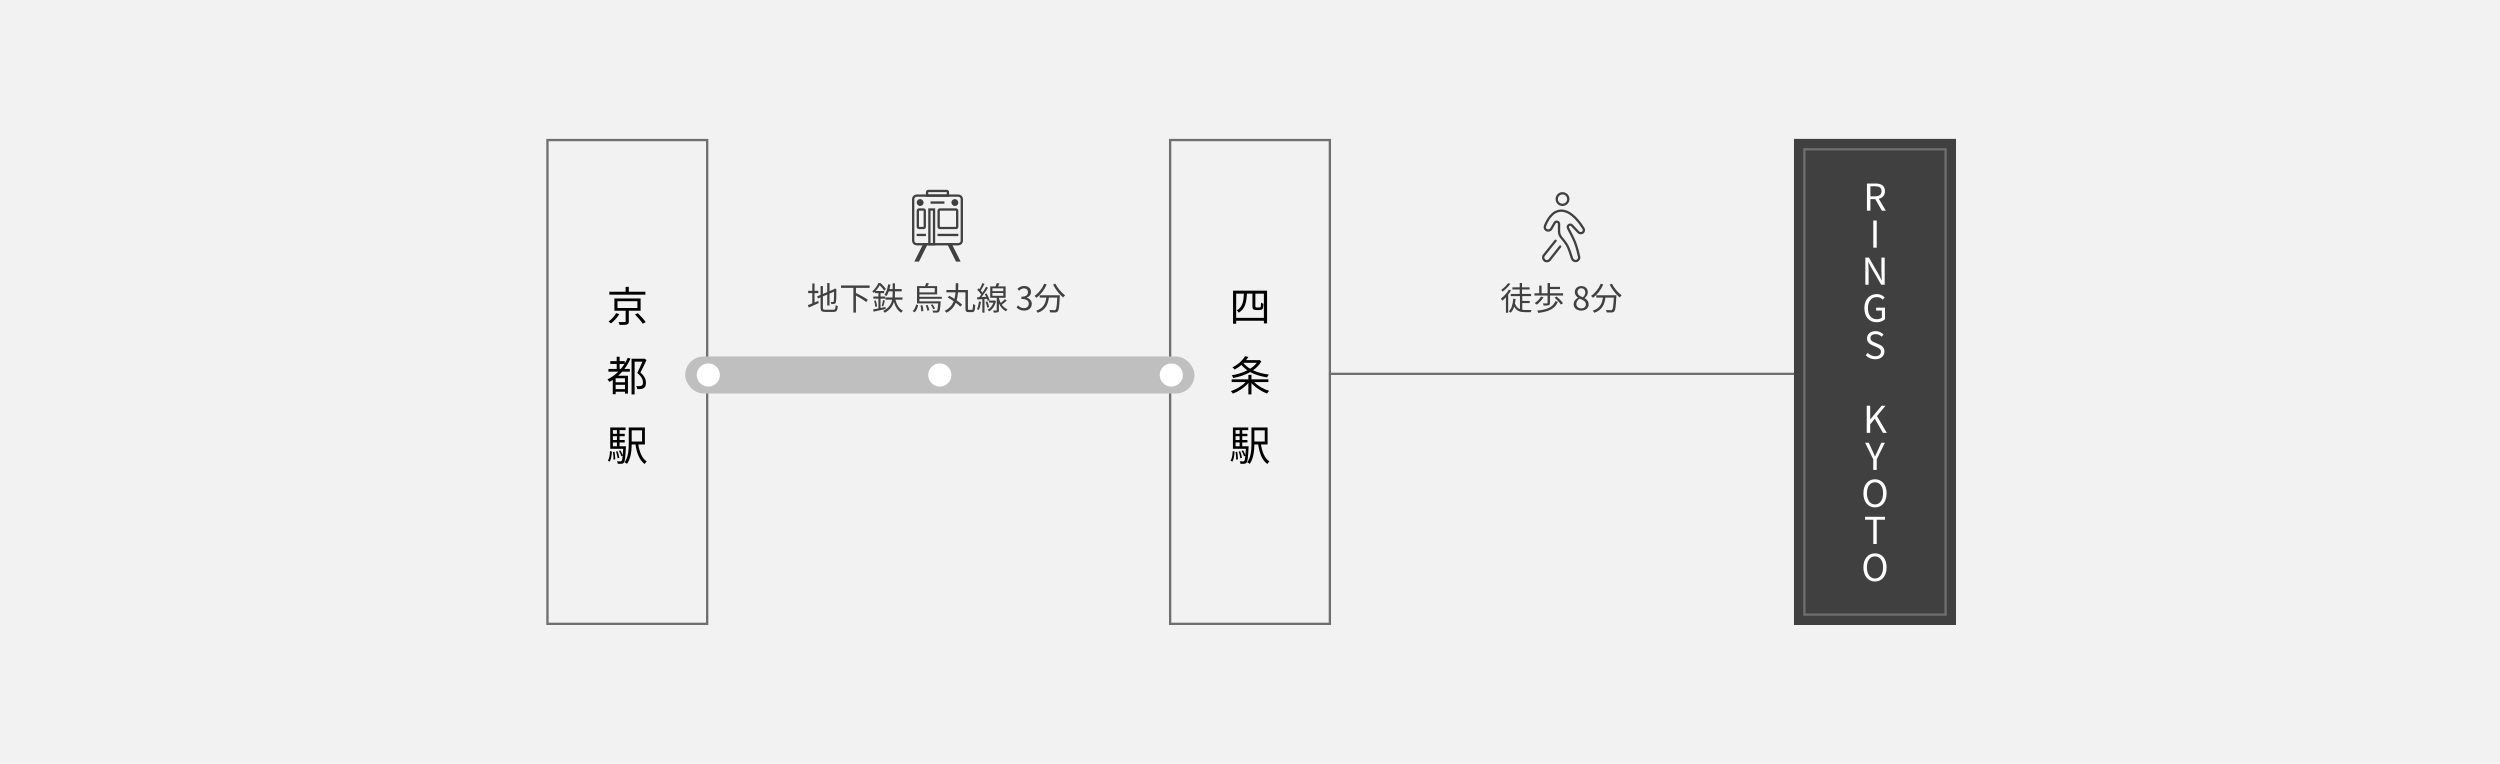 <svg width="1080" height="330" viewBox="0 0 1080 330" fill="none" xmlns="http://www.w3.org/2000/svg">
<rect width="1080" height="330" fill="#F2F2F2"/>
<rect x="236.5" y="60.5" width="69" height="209" stroke="#6F6F6F"/>
<path d="M278.812 126.022V127.3H263.224V126.022H270.262V123.934H271.648V126.022H278.812ZM266.158 135.274L267.526 135.706C266.68 137.128 265.276 138.694 263.962 139.702C263.674 139.45 263.206 139.108 262.9 138.91C264.196 137.992 265.51 136.516 266.158 135.274ZM266.752 130.108V133.06H275.356V130.108H266.752ZM276.742 134.23H271.648V138.82C271.648 139.594 271.468 139.972 270.856 140.17C270.262 140.368 269.236 140.368 267.652 140.368C267.58 140.008 267.382 139.468 267.202 139.126C268.444 139.162 269.56 139.144 269.866 139.126C270.208 139.126 270.28 139.054 270.28 138.802V134.23H265.42V128.938H276.742V134.23ZM274.33 135.868L275.536 135.292C276.724 136.462 278.236 138.1 278.956 139.162L277.66 139.828C276.994 138.784 275.554 137.074 274.33 135.868ZM267.67 159.37H268.21C268.768 158.686 269.308 157.966 269.776 157.21H267.67V159.37ZM269.992 165.148V163.402H265.96V165.148H269.992ZM265.96 168.118H269.992V166.228H265.96V168.118ZM271.162 154.582L272.368 154.924C271.666 156.562 270.766 158.038 269.758 159.37H272.08V160.558H268.786C268.246 161.17 267.688 161.764 267.076 162.304H271.27V170.044H269.992V169.234H265.96V170.296H264.718V164.122C264.268 164.428 263.782 164.716 263.296 164.986C263.134 164.716 262.702 164.158 262.45 163.888C264.196 163.024 265.762 161.908 267.112 160.558H262.846V159.37H266.41V157.21H263.656V156.022H266.41V154.096H267.67V156.022H269.902V157.012C270.388 156.238 270.784 155.428 271.162 154.582ZM278.326 154.906L279.28 155.536C278.524 157.228 277.534 159.28 276.67 160.936C278.56 162.61 279.046 164.014 279.046 165.292C279.064 166.39 278.794 167.218 278.128 167.632C277.804 167.866 277.372 167.992 276.922 168.046C276.436 168.1 275.806 168.1 275.248 168.064C275.23 167.686 275.086 167.128 274.852 166.75C275.446 166.804 275.986 166.822 276.382 166.786C276.688 166.768 276.994 166.696 277.228 166.57C277.624 166.354 277.768 165.814 277.75 165.166C277.75 164.032 277.192 162.682 275.302 161.116C276.076 159.586 276.922 157.678 277.498 156.238H274.15V170.386H272.836V154.96H278.11L278.326 154.906ZM263.35 199.432L262.594 199C263.242 198.082 263.458 196.48 263.512 194.896L264.34 195.058C264.25 196.696 264.052 198.424 263.35 199.432ZM264.772 195.274L265.474 195.184C265.672 196.228 265.798 197.56 265.78 198.442L265.024 198.568C265.078 197.668 264.952 196.336 264.772 195.274ZM264.772 191.152V192.79H266.518V191.152H264.772ZM266.518 185.806H264.772V187.39H266.518V185.806ZM266.518 190.072V188.452H264.772V190.072H266.518ZM267.652 192.79H270.406C270.406 192.79 270.406 193.15 270.388 193.33C270.154 197.758 269.956 199.342 269.506 199.882C269.236 200.206 268.948 200.314 268.516 200.35C268.156 200.386 267.526 200.386 266.878 200.35C266.842 200.026 266.734 199.558 266.572 199.27C267.202 199.306 267.778 199.324 268.012 199.324C268.246 199.324 268.39 199.288 268.534 199.144C268.714 198.91 268.876 198.262 269.002 196.876L268.426 197.128C268.246 196.48 267.814 195.508 267.382 194.788L268.012 194.554C268.408 195.184 268.804 196.03 269.02 196.642C269.092 195.922 269.146 195.022 269.218 193.888H263.62V184.672H270.244V185.806H267.652V187.39H269.884V188.452H267.652V190.072H269.884V191.152H267.652V192.79ZM267.526 197.794L266.824 197.974C266.752 197.2 266.446 195.994 266.122 195.076L266.77 194.932C267.148 195.832 267.454 197.02 267.526 197.794ZM277.372 185.914H272.89V190.756H277.372V185.914ZM278.596 191.998H275.734C276.256 195.292 277.354 198.046 279.388 199.342C279.1 199.612 278.686 200.098 278.488 200.44C276.22 198.82 275.104 195.814 274.528 191.998H272.89C272.854 194.68 272.53 198.136 270.874 200.404C270.658 200.17 270.1 199.846 269.812 199.72C271.486 197.398 271.63 194.05 271.63 191.458V184.672H278.596V191.998Z" fill="black"/>
<rect x="505.5" y="60.5" width="69" height="209" stroke="#6F6F6F"/>
<path d="M534.024 137.308H545.994V126.868H542.322V132.142C542.322 132.484 542.358 132.682 542.466 132.754C542.592 132.808 542.754 132.826 542.97 132.826H543.798C544.014 132.826 544.284 132.808 544.392 132.772C544.518 132.718 544.626 132.574 544.68 132.322C544.734 132.07 544.752 131.458 544.77 130.684C545.004 130.9 545.454 131.134 545.796 131.224C545.76 131.962 545.724 132.826 545.598 133.132C545.472 133.456 545.274 133.654 544.968 133.78C544.716 133.906 544.248 133.942 543.888 133.942H542.664C542.25 133.942 541.764 133.852 541.476 133.636C541.17 133.402 541.044 133.114 541.044 132.016V126.868H538.668C538.47 130.648 537.894 133.456 535.14 135.076C534.978 134.77 534.582 134.32 534.294 134.086C536.76 132.718 537.228 130.198 537.372 126.868H534.024V137.308ZM532.674 125.572H547.38V139.72H545.994V138.568H534.024V139.864H532.674V125.572ZM537.282 156.742L537.192 156.832C537.93 157.768 538.902 158.596 540.054 159.28C541.206 158.56 542.178 157.714 542.916 156.742H537.282ZM544.032 155.518L544.914 156.058C544.086 157.624 542.826 158.92 541.314 159.964C543.276 160.882 545.616 161.512 548.154 161.818C547.866 162.124 547.506 162.664 547.362 163.024C544.644 162.61 542.16 161.854 540.09 160.738C537.876 161.998 535.266 162.826 532.728 163.312C532.62 162.97 532.35 162.412 532.116 162.124C534.42 161.746 536.814 161.026 538.866 159.982C537.876 159.298 537.012 158.524 536.292 157.642C535.446 158.38 534.474 159.046 533.358 159.64C533.124 159.334 532.71 158.866 532.404 158.686C535.05 157.39 536.904 155.536 537.822 153.916L539.298 154.186C539.01 154.654 538.686 155.122 538.308 155.572H543.798L544.032 155.518ZM547.938 165.058H541.836C543.402 166.714 545.922 168.154 548.28 168.856C547.956 169.144 547.56 169.648 547.38 169.99C544.932 169.126 542.304 167.416 540.63 165.472V170.368H539.298V165.454C537.624 167.434 534.996 169.162 532.602 170.062C532.422 169.72 532.026 169.252 531.738 168.964C534.024 168.226 536.544 166.732 538.11 165.058H532.08V163.87H539.298V161.944H540.63V163.87H547.938V165.058ZM532.35 199.432L531.594 199C532.242 198.082 532.458 196.48 532.512 194.896L533.34 195.058C533.25 196.696 533.052 198.424 532.35 199.432ZM533.772 195.274L534.474 195.184C534.672 196.228 534.798 197.56 534.78 198.442L534.024 198.568C534.078 197.668 533.952 196.336 533.772 195.274ZM533.772 191.152V192.79H535.518V191.152H533.772ZM535.518 185.806H533.772V187.39H535.518V185.806ZM535.518 190.072V188.452H533.772V190.072H535.518ZM536.652 192.79H539.406C539.406 192.79 539.406 193.15 539.388 193.33C539.154 197.758 538.956 199.342 538.506 199.882C538.236 200.206 537.948 200.314 537.516 200.35C537.156 200.386 536.526 200.386 535.878 200.35C535.842 200.026 535.734 199.558 535.572 199.27C536.202 199.306 536.778 199.324 537.012 199.324C537.246 199.324 537.39 199.288 537.534 199.144C537.714 198.91 537.876 198.262 538.002 196.876L537.426 197.128C537.246 196.48 536.814 195.508 536.382 194.788L537.012 194.554C537.408 195.184 537.804 196.03 538.02 196.642C538.092 195.922 538.146 195.022 538.218 193.888H532.62V184.672H539.244V185.806H536.652V187.39H538.884V188.452H536.652V190.072H538.884V191.152H536.652V192.79ZM536.526 197.794L535.824 197.974C535.752 197.2 535.446 195.994 535.122 195.076L535.77 194.932C536.148 195.832 536.454 197.02 536.526 197.794ZM546.372 185.914H541.89V190.756H546.372V185.914ZM547.596 191.998H544.734C545.256 195.292 546.354 198.046 548.388 199.342C548.1 199.612 547.686 200.098 547.488 200.44C545.22 198.82 544.104 195.814 543.528 191.998H541.89C541.854 194.68 541.53 198.136 539.874 200.404C539.658 200.17 539.1 199.846 538.812 199.72C540.486 197.398 540.63 194.05 540.63 191.458V184.672H547.596V191.998Z" fill="black"/>
<rect x="775" y="60" width="70" height="210" fill="#404040"/>
<rect x="779.5" y="64.5" width="61" height="201" stroke="#6F6F6F"/>
<path d="M808.01 80.472V84.824H809.978C811.818 84.824 812.826 84.088 812.826 82.568C812.826 81.016 811.818 80.472 809.978 80.472H808.01ZM814.65 91H812.97L810.122 86.024H808.01V91H806.522V79.272H810.202C812.586 79.272 814.298 80.12 814.298 82.568C814.298 84.392 813.242 85.48 811.642 85.864L814.65 91ZM809.256 107V95.272H810.744V107H809.256ZM805.827 123V111.272H807.363L811.635 118.664L812.883 121.08H812.963C812.883 119.896 812.771 118.584 812.771 117.368V111.272H814.179V123H812.659L808.387 115.592L807.123 113.176H807.059C807.123 114.36 807.235 115.608 807.235 116.84V123H805.827ZM810.692 139.208C807.604 139.208 805.412 136.952 805.412 133.144C805.412 129.352 807.684 127.048 810.788 127.048C812.42 127.048 813.492 127.784 814.164 128.504L813.364 129.464C812.772 128.84 812.02 128.344 810.82 128.344C808.468 128.344 806.932 130.168 806.932 133.096C806.932 136.056 808.324 137.912 810.836 137.912C811.684 137.912 812.5 137.656 812.964 137.224V134.152H810.484V132.92H814.324V137.848C813.572 138.632 812.276 139.208 810.692 139.208ZM810.091 155.208C808.427 155.208 807.003 154.536 805.979 153.464L806.859 152.456C807.707 153.336 808.891 153.912 810.107 153.912C811.643 153.912 812.571 153.144 812.571 151.992C812.571 150.792 811.723 150.408 810.619 149.912L808.923 149.176C807.835 148.712 806.539 147.88 806.539 146.168C806.539 144.36 808.107 143.048 810.235 143.048C811.627 143.048 812.859 143.64 813.691 144.504L812.907 145.448C812.187 144.776 811.323 144.344 810.235 144.344C808.907 144.344 808.043 145.016 808.043 146.072C808.043 147.208 809.067 147.64 809.979 148.024L811.659 148.744C813.019 149.336 814.075 150.136 814.075 151.88C814.075 153.736 812.539 155.208 810.091 155.208ZM806.428 187V175.272H807.916V181.16H807.964L812.86 175.272H814.524L810.86 179.736L815.1 187H813.436L809.932 180.888L807.916 183.288V187H806.428ZM809.254 203V198.44L805.734 191.272H807.318L808.822 194.584C809.206 195.448 809.558 196.264 809.974 197.144H810.038C810.454 196.264 810.854 195.448 811.206 194.584L812.726 191.272H814.262L810.742 198.44V203H809.254ZM809.999 219.208C807.055 219.208 804.991 216.856 804.991 213.096C804.991 209.336 807.055 207.048 809.999 207.048C812.943 207.048 815.007 209.336 815.007 213.096C815.007 216.856 812.943 219.208 809.999 219.208ZM809.999 217.912C812.095 217.912 813.487 216.024 813.487 213.096C813.487 210.152 812.095 208.344 809.999 208.344C807.887 208.344 806.511 210.152 806.511 213.096C806.511 216.024 807.887 217.912 809.999 217.912ZM809.259 235V224.52H805.707V223.272H814.299V224.52H810.747V235H809.259ZM809.999 251.208C807.055 251.208 804.991 248.856 804.991 245.096C804.991 241.336 807.055 239.048 809.999 239.048C812.943 239.048 815.007 241.336 815.007 245.096C815.007 248.856 812.943 251.208 809.999 251.208ZM809.999 249.912C812.095 249.912 813.487 248.024 813.487 245.096C813.487 242.152 812.095 240.344 809.999 240.344C807.887 240.344 806.511 242.152 806.511 245.096C806.511 248.024 807.887 249.912 809.999 249.912Z" fill="white"/>
<rect x="296.5" y="154.5" width="219" height="15" rx="7.5" fill="#BFBFBF" stroke="#BFBFBF"/>
<circle cx="406" cy="162" r="5" fill="white"/>
<circle cx="306" cy="162" r="5" fill="white"/>
<circle cx="506" cy="162" r="5" fill="white"/>
<path d="M351.888 126.622V130.668C352.406 130.444 352.938 130.206 353.484 129.996L353.694 130.92C352.21 131.62 350.628 132.306 349.396 132.852L348.99 131.816C349.508 131.634 350.18 131.368 350.908 131.06V126.622H349.116V125.628H350.908V122.45H351.888V125.628H353.526V126.622H351.888ZM356.578 133.818H359.952C360.764 133.818 360.904 133.44 361.002 131.83C361.254 132.012 361.646 132.18 361.94 132.236C361.772 134.14 361.45 134.756 359.98 134.756H356.55C354.968 134.756 354.492 134.378 354.492 132.88V128.47L353.386 128.932L352.98 128.036L354.492 127.392V123.584H355.486V126.972L357.362 126.174V122.282H358.356V125.768L360.204 124.984L360.428 124.788L360.624 124.634L361.352 124.914L361.296 125.11C361.296 127.728 361.268 129.814 361.156 130.346C361.086 130.92 360.806 131.172 360.414 131.27C360.022 131.368 359.49 131.368 359.098 131.368C359.056 131.088 358.972 130.696 358.846 130.472C359.182 130.486 359.63 130.486 359.784 130.486C359.994 130.486 360.134 130.43 360.204 130.122C360.274 129.786 360.302 128.232 360.302 126.006L358.356 126.832V131.97H357.362V127.252L355.486 128.05V132.894C355.486 133.636 355.668 133.818 356.578 133.818ZM375.674 124.354H369.766V126.846L369.948 126.636C371.614 127.434 373.812 128.694 374.918 129.534L374.19 130.472C373.238 129.688 371.362 128.54 369.766 127.686V135.05H368.66V124.354H363.312V123.318H375.674V124.354ZM382.506 132.614L382.59 133.482C380.756 133.902 378.824 134.322 377.382 134.63L377.172 133.678C377.816 133.566 378.614 133.412 379.482 133.23V129.016H377.298V128.106H379.482V126.622H378.04V125.992C377.858 126.174 377.662 126.356 377.466 126.538C377.312 126.328 377.004 126.006 376.822 125.88C378.082 124.816 378.978 123.402 379.44 122.296H380.392C381.218 123.038 382.24 124.116 382.716 124.816L382.016 125.6C381.61 124.97 380.798 123.948 380.042 123.234C379.622 123.99 379.048 124.886 378.278 125.726H381.946V126.622H380.392V128.106H382.394V129.016H380.392V133.048C381.078 132.908 381.806 132.754 382.506 132.614ZM377.62 129.94L378.334 129.758C378.628 130.598 378.852 131.676 378.894 132.39L378.124 132.586C378.096 131.858 377.886 130.78 377.62 129.94ZM381.582 132.334L380.896 132.152C381.092 131.48 381.358 130.374 381.47 129.632L382.282 129.842C382.058 130.696 381.792 131.69 381.582 132.334ZM389.87 129.45H386.818C387.364 131.634 388.4 133.398 390.052 134.238C389.828 134.434 389.506 134.826 389.352 135.092C387.784 134.182 386.776 132.544 386.174 130.458C385.656 132.152 384.55 133.832 382.226 135.106C382.086 134.896 381.764 134.532 381.512 134.336C384.102 133.02 385.068 131.214 385.418 129.45H382.52V128.498H385.558C385.614 127.882 385.628 127.28 385.628 126.72V125.852H383.948C383.668 126.636 383.346 127.322 382.968 127.896C382.772 127.742 382.338 127.504 382.086 127.392C382.898 126.286 383.416 124.578 383.696 122.814L384.662 122.982C384.564 123.626 384.424 124.27 384.256 124.872H385.628V122.394H386.622V124.872H389.548V125.852H386.622V126.72C386.622 127.294 386.608 127.882 386.552 128.498H389.87V129.45ZM395.087 134.91L394.247 134.378C395.059 133.748 395.521 132.642 395.759 131.55L396.641 131.844C396.375 132.992 395.955 134.21 395.087 134.91ZM397.649 131.956L398.489 131.83C398.741 132.642 398.881 133.678 398.881 134.364L397.971 134.504C397.999 133.818 397.873 132.768 397.649 131.956ZM399.917 131.914L400.715 131.718C401.065 132.446 401.387 133.412 401.457 134L400.617 134.238C400.533 133.636 400.253 132.656 399.917 131.914ZM403.809 124.438H397.187V126.328H403.809V124.438ZM406.861 129.072H397.187V130.178H406.357C406.357 130.178 406.343 130.472 406.329 130.626C406.161 133.286 406.007 134.294 405.657 134.686C405.419 134.938 405.167 135.022 404.789 135.05C404.439 135.078 403.781 135.078 403.095 135.036C403.081 134.77 402.983 134.392 402.829 134.154C403.501 134.224 404.117 134.224 404.341 134.224C404.565 134.224 404.705 134.21 404.803 134.084C405.027 133.846 405.167 133.048 405.307 131.074H396.151V123.598H399.637C399.819 123.15 400.015 122.618 400.113 122.24L401.303 122.408C401.107 122.814 400.883 123.234 400.673 123.598H404.831V127.168H397.187V128.218H406.861V129.072ZM403.907 133.258L403.151 133.58C402.983 133.076 402.549 132.306 402.129 131.732L402.857 131.466C403.277 132.012 403.725 132.768 403.907 133.258ZM418.593 133.832H419.811C420.231 133.832 420.301 133.398 420.343 131.312C420.581 131.508 421.029 131.704 421.309 131.788C421.225 134.126 420.973 134.854 419.909 134.854H418.425C417.403 134.854 417.067 134.504 417.067 133.216V126.3H413.861C413.763 127.476 413.595 128.638 413.273 129.73C414.225 130.388 415.079 131.06 415.653 131.634L414.869 132.474C414.393 131.97 413.693 131.382 412.895 130.78C412.167 132.544 410.935 134.056 408.849 135.092C408.709 134.84 408.359 134.476 408.093 134.28C410.151 133.3 411.327 131.844 411.999 130.122C411.145 129.534 410.235 128.96 409.409 128.498L410.123 127.784C410.823 128.162 411.593 128.61 412.335 129.1C412.573 128.204 412.713 127.266 412.783 126.3H408.849V125.278H412.853C412.895 124.298 412.895 123.304 412.895 122.338H413.973C413.973 123.304 413.959 124.298 413.917 125.278H418.145V133.23C418.145 133.748 418.215 133.832 418.593 133.832ZM422.905 130.22L423.787 130.374C423.591 131.69 423.269 133.034 422.821 133.93C422.667 133.804 422.247 133.622 422.051 133.552C422.485 132.698 422.751 131.438 422.905 130.22ZM426.405 129.1L425.299 129.17V135.064H424.375V129.226L422.177 129.366L422.079 128.428L423.045 128.386C423.325 128.036 423.619 127.644 423.913 127.224C423.507 126.594 422.807 125.796 422.177 125.194L422.737 124.536C422.877 124.662 423.017 124.788 423.157 124.928C423.619 124.13 424.109 123.066 424.403 122.296L425.313 122.632C424.837 123.598 424.235 124.732 423.703 125.516C423.997 125.824 424.249 126.132 424.459 126.412C425.033 125.544 425.565 124.634 425.957 123.878L426.825 124.284C426.027 125.558 424.977 127.14 424.025 128.33L426.041 128.232C425.845 127.826 425.635 127.42 425.411 127.056L426.167 126.748C426.755 127.644 427.315 128.848 427.525 129.618L426.699 129.996C426.643 129.73 426.545 129.422 426.405 129.1ZM425.775 130.416L426.545 130.192C426.895 130.976 427.189 131.998 427.287 132.67L426.475 132.922C426.405 132.25 426.125 131.214 425.775 130.416ZM429.695 129.814L430.269 130.038C429.779 132.25 428.673 133.706 427.301 134.504C427.161 134.28 426.839 133.93 426.643 133.79C427.763 133.202 428.673 132.152 429.149 130.724H427.259V129.828H429.541L429.695 129.814ZM428.729 126.566V127.784H433.433V126.566H428.729ZM428.729 124.564V125.768H433.433V124.564H428.729ZM434.077 129.24L434.917 129.856C434.259 130.458 433.447 131.13 432.761 131.606C433.349 132.446 434.147 133.188 435.225 133.65C435.043 133.846 434.735 134.224 434.595 134.49C433.097 133.72 432.131 132.418 431.543 131.102V133.958C431.543 134.476 431.445 134.742 431.081 134.896C430.731 135.036 430.185 135.05 429.303 135.05C429.275 134.798 429.149 134.406 429.023 134.154C429.639 134.168 430.213 134.168 430.367 134.154C430.549 134.154 430.591 134.112 430.591 133.958V128.638H427.777V123.724H430.073C430.297 123.248 430.507 122.688 430.633 122.268L431.781 122.492C431.585 122.912 431.347 123.346 431.137 123.724H434.427V128.638H431.543V128.82C431.711 129.506 431.977 130.234 432.341 130.906C432.957 130.402 433.643 129.73 434.077 129.24ZM442.444 134.182C440.834 134.182 439.826 133.51 439.154 132.782L439.798 131.942C440.4 132.572 441.184 133.118 442.346 133.118C443.564 133.118 444.432 132.39 444.432 131.214C444.432 129.982 443.606 129.156 441.24 129.156V128.176C443.354 128.176 444.082 127.322 444.082 126.216C444.082 125.222 443.41 124.592 442.346 124.564C441.52 124.592 440.792 125.012 440.218 125.586L439.532 124.774C440.302 124.06 441.212 123.542 442.402 123.542C444.124 123.542 445.384 124.466 445.384 126.118C445.384 127.364 444.642 128.19 443.55 128.596V128.652C444.768 128.932 445.734 129.856 445.734 131.256C445.734 133.09 444.264 134.182 442.444 134.182ZM451.078 122.576L452.17 122.884C451.162 125.236 449.538 127.322 447.774 128.638C447.592 128.414 447.144 128.022 446.892 127.826C448.656 126.65 450.21 124.718 451.078 122.576ZM449.16 127.546H457.854C457.854 127.546 457.84 127.91 457.826 128.05C457.63 132.348 457.42 133.958 456.944 134.49C456.65 134.84 456.356 134.924 455.866 134.98C455.404 135.022 454.536 134.994 453.668 134.952C453.64 134.644 453.514 134.224 453.318 133.916C454.228 134 455.096 134.014 455.418 134.014C455.712 134.014 455.88 133.986 456.006 133.832C456.37 133.482 456.566 132.082 456.734 128.554H453.122C452.758 131.312 451.862 133.846 448.306 135.134C448.166 134.868 447.872 134.448 447.634 134.224C450.924 133.132 451.694 130.906 452.016 128.554H449.16V127.546ZM454.928 122.94L455.908 122.548C456.818 124.424 458.61 126.524 460.122 127.588C459.856 127.812 459.464 128.218 459.268 128.512C457.728 127.266 455.964 125.012 454.928 122.94Z" fill="#404040"/>
<path d="M651.496 122.296L652.448 122.646C651.622 123.822 650.306 125.124 649.13 125.964C648.99 125.754 648.738 125.39 648.556 125.208C649.634 124.48 650.88 123.276 651.496 122.296ZM651.832 125.124L652.756 125.446C652.42 126.062 651.986 126.678 651.538 127.28V135.092H650.558V128.428C650.04 128.974 649.508 129.492 648.976 129.912C648.878 129.702 648.57 129.212 648.388 128.988C649.662 128.05 651.006 126.594 651.832 125.124ZM657.614 130.934V133.818C658.09 133.902 658.608 133.93 659.14 133.93C659.476 133.93 661.156 133.93 661.632 133.916C661.478 134.168 661.352 134.616 661.296 134.882H659.07C656.858 134.882 655.192 134.434 654.128 132.474C653.778 133.524 653.302 134.406 652.616 135.106C652.462 134.938 652.042 134.616 651.818 134.462C653.05 133.286 653.54 131.396 653.708 129.044L654.73 129.128C654.674 129.828 654.576 130.486 654.464 131.116C654.94 132.46 655.682 133.188 656.62 133.552V127.924H652.63V126.986H656.522V125.04H653.358V124.13H656.522V122.268H657.516V124.13H660.764V125.04H657.516V126.986H661.422V127.924H657.614V130.01H660.834V130.934H657.614ZM665.748 128.106L666.798 128.442C666.056 129.632 664.922 130.836 663.914 131.606C663.718 131.438 663.256 131.102 662.99 130.948C664.04 130.248 665.09 129.184 665.748 128.106ZM671.936 130.08L672.972 130.402C671.81 133.37 669.066 134.644 664.544 135.176C664.46 134.854 664.25 134.434 664.04 134.182C668.324 133.79 670.858 132.698 671.936 130.08ZM671.586 128.624L672.412 128.092C673.462 128.932 674.666 130.136 675.212 131.004L674.316 131.592C673.812 130.766 672.622 129.492 671.586 128.624ZM669.598 126.692H675.254V127.658H669.584V130.878C669.584 131.424 669.458 131.704 669.024 131.858C668.604 132.012 667.918 132.012 666.84 132.012C666.798 131.718 666.644 131.354 666.518 131.06C667.33 131.088 668.058 131.088 668.282 131.088C668.492 131.074 668.548 131.032 668.548 130.85V127.658H662.878V126.692H664.936V123.388H665.972V126.692H668.548V122.296H669.598V123.92H673.91V124.872H669.598V126.692ZM683.089 134.182C681.199 134.182 679.813 133.034 679.813 131.452C679.813 130.08 680.765 129.128 681.703 128.624V128.554C680.947 128.036 680.317 127.266 680.317 126.188C680.317 124.62 681.521 123.584 683.131 123.584C684.881 123.584 685.945 124.704 685.945 126.286C685.945 127.364 685.189 128.288 684.573 128.764V128.834C685.469 129.352 686.309 130.122 686.309 131.522C686.309 133.02 685.021 134.182 683.089 134.182ZM683.789 128.428C684.489 127.812 684.853 127.112 684.853 126.356C684.853 125.348 684.209 124.522 683.103 124.522C682.165 124.522 681.479 125.194 681.479 126.188C681.479 127.42 682.585 127.952 683.789 128.428ZM683.117 133.23C684.293 133.23 685.091 132.516 685.091 131.494C685.091 130.122 683.831 129.604 682.375 129.016C681.549 129.548 680.975 130.36 680.975 131.34C680.975 132.432 681.885 133.23 683.117 133.23ZM691.512 122.576L692.604 122.884C691.596 125.236 689.972 127.322 688.208 128.638C688.026 128.414 687.578 128.022 687.326 127.826C689.09 126.65 690.644 124.718 691.512 122.576ZM689.594 127.546H698.288C698.288 127.546 698.274 127.91 698.26 128.05C698.064 132.348 697.854 133.958 697.378 134.49C697.084 134.84 696.79 134.924 696.3 134.98C695.838 135.022 694.97 134.994 694.102 134.952C694.074 134.644 693.948 134.224 693.752 133.916C694.662 134 695.53 134.014 695.852 134.014C696.146 134.014 696.314 133.986 696.44 133.832C696.804 133.482 697 132.082 697.168 128.554H693.556C693.192 131.312 692.296 133.846 688.74 135.134C688.6 134.868 688.306 134.448 688.068 134.224C691.358 133.132 692.128 130.906 692.45 128.554H689.594V127.546ZM695.362 122.94L696.342 122.548C697.252 124.424 699.044 126.524 700.556 127.588C700.29 127.812 699.898 128.218 699.702 128.512C698.162 127.266 696.398 125.012 695.362 122.94Z" fill="#404040"/>
<path d="M396 84.5H414C414.828 84.5 415.5 85.172 415.5 86V104C415.5 104.828 414.828 105.5 414 105.5H396C395.172 105.5 394.5 104.828 394.5 104V86C394.5 85.172 395.172 84.5 396 84.5Z" stroke="#404040"/>
<rect x="402" y="87" width="6" height="1" fill="#404040"/>
<path d="M401 82.5H409C409.276 82.5 409.5 82.724 409.5 83V84.5H400.5V83C400.5 82.724 400.724 82.5 401 82.5Z" stroke="#404040"/>
<rect x="396" y="101" width="4" height="1" fill="#404040"/>
<rect x="405" y="101" width="9" height="1" fill="#404040"/>
<rect x="396.5" y="90.5" width="3" height="8" rx="0.5" stroke="#404040"/>
<rect x="401.5" y="90.5" width="2" height="15" stroke="#404040"/>
<path d="M399 105H401L397 113H395L399 105Z" fill="#404040"/>
<path d="M411 105H409L413 113H415L411 105Z" fill="#404040"/>
<rect x="405.5" y="90.5" width="8" height="8" rx="0.5" stroke="#404040"/>
<rect x="396" y="86" width="3" height="3" rx="1.5" fill="#404040"/>
<rect x="411" y="86" width="3" height="3" rx="1.5" fill="#404040"/>
<line x1="575" y1="161.5" x2="775" y2="161.5" stroke="#6F6F6F"/>
<circle cx="675" cy="86" r="2.5" stroke="#404040"/>
<path d="M673.5 99.924V96.76C673.5 95.735 672.141 95.374 671.632 96.263L670.167 98.822C669.785 99.491 668.968 99.775 668.253 99.489C667.535 99.202 667.145 98.43 667.411 97.705C668.241 95.447 670.396 91 674.5 91C678.99 91 682.814 96.665 684.066 98.746C684.341 99.202 684.296 99.772 683.977 100.198C683.466 100.879 682.465 100.937 681.879 100.32L679.052 97.344C678.262 96.513 676.857 97.545 677.394 98.557C678.71 101.034 679.978 103.555 680.5 104.988C681.275 107.115 681.847 109.427 682.176 110.914C682.367 111.778 681.786 112.607 680.913 112.753C680.11 112.886 679.336 112.393 679.103 111.614C678.61 109.969 677.743 107.277 677 105.988C676.369 104.894 675.328 103.597 674.545 102.679C673.887 101.909 673.5 100.937 673.5 99.924Z" stroke="#404040" stroke-linecap="square"/>
<path d="M672 104L666.996 110.255C666.446 110.943 666.557 111.946 667.245 112.496C667.936 113.049 668.946 112.932 669.493 112.236L674 106.5" stroke="#404040" stroke-linecap="round"/>
</svg>
